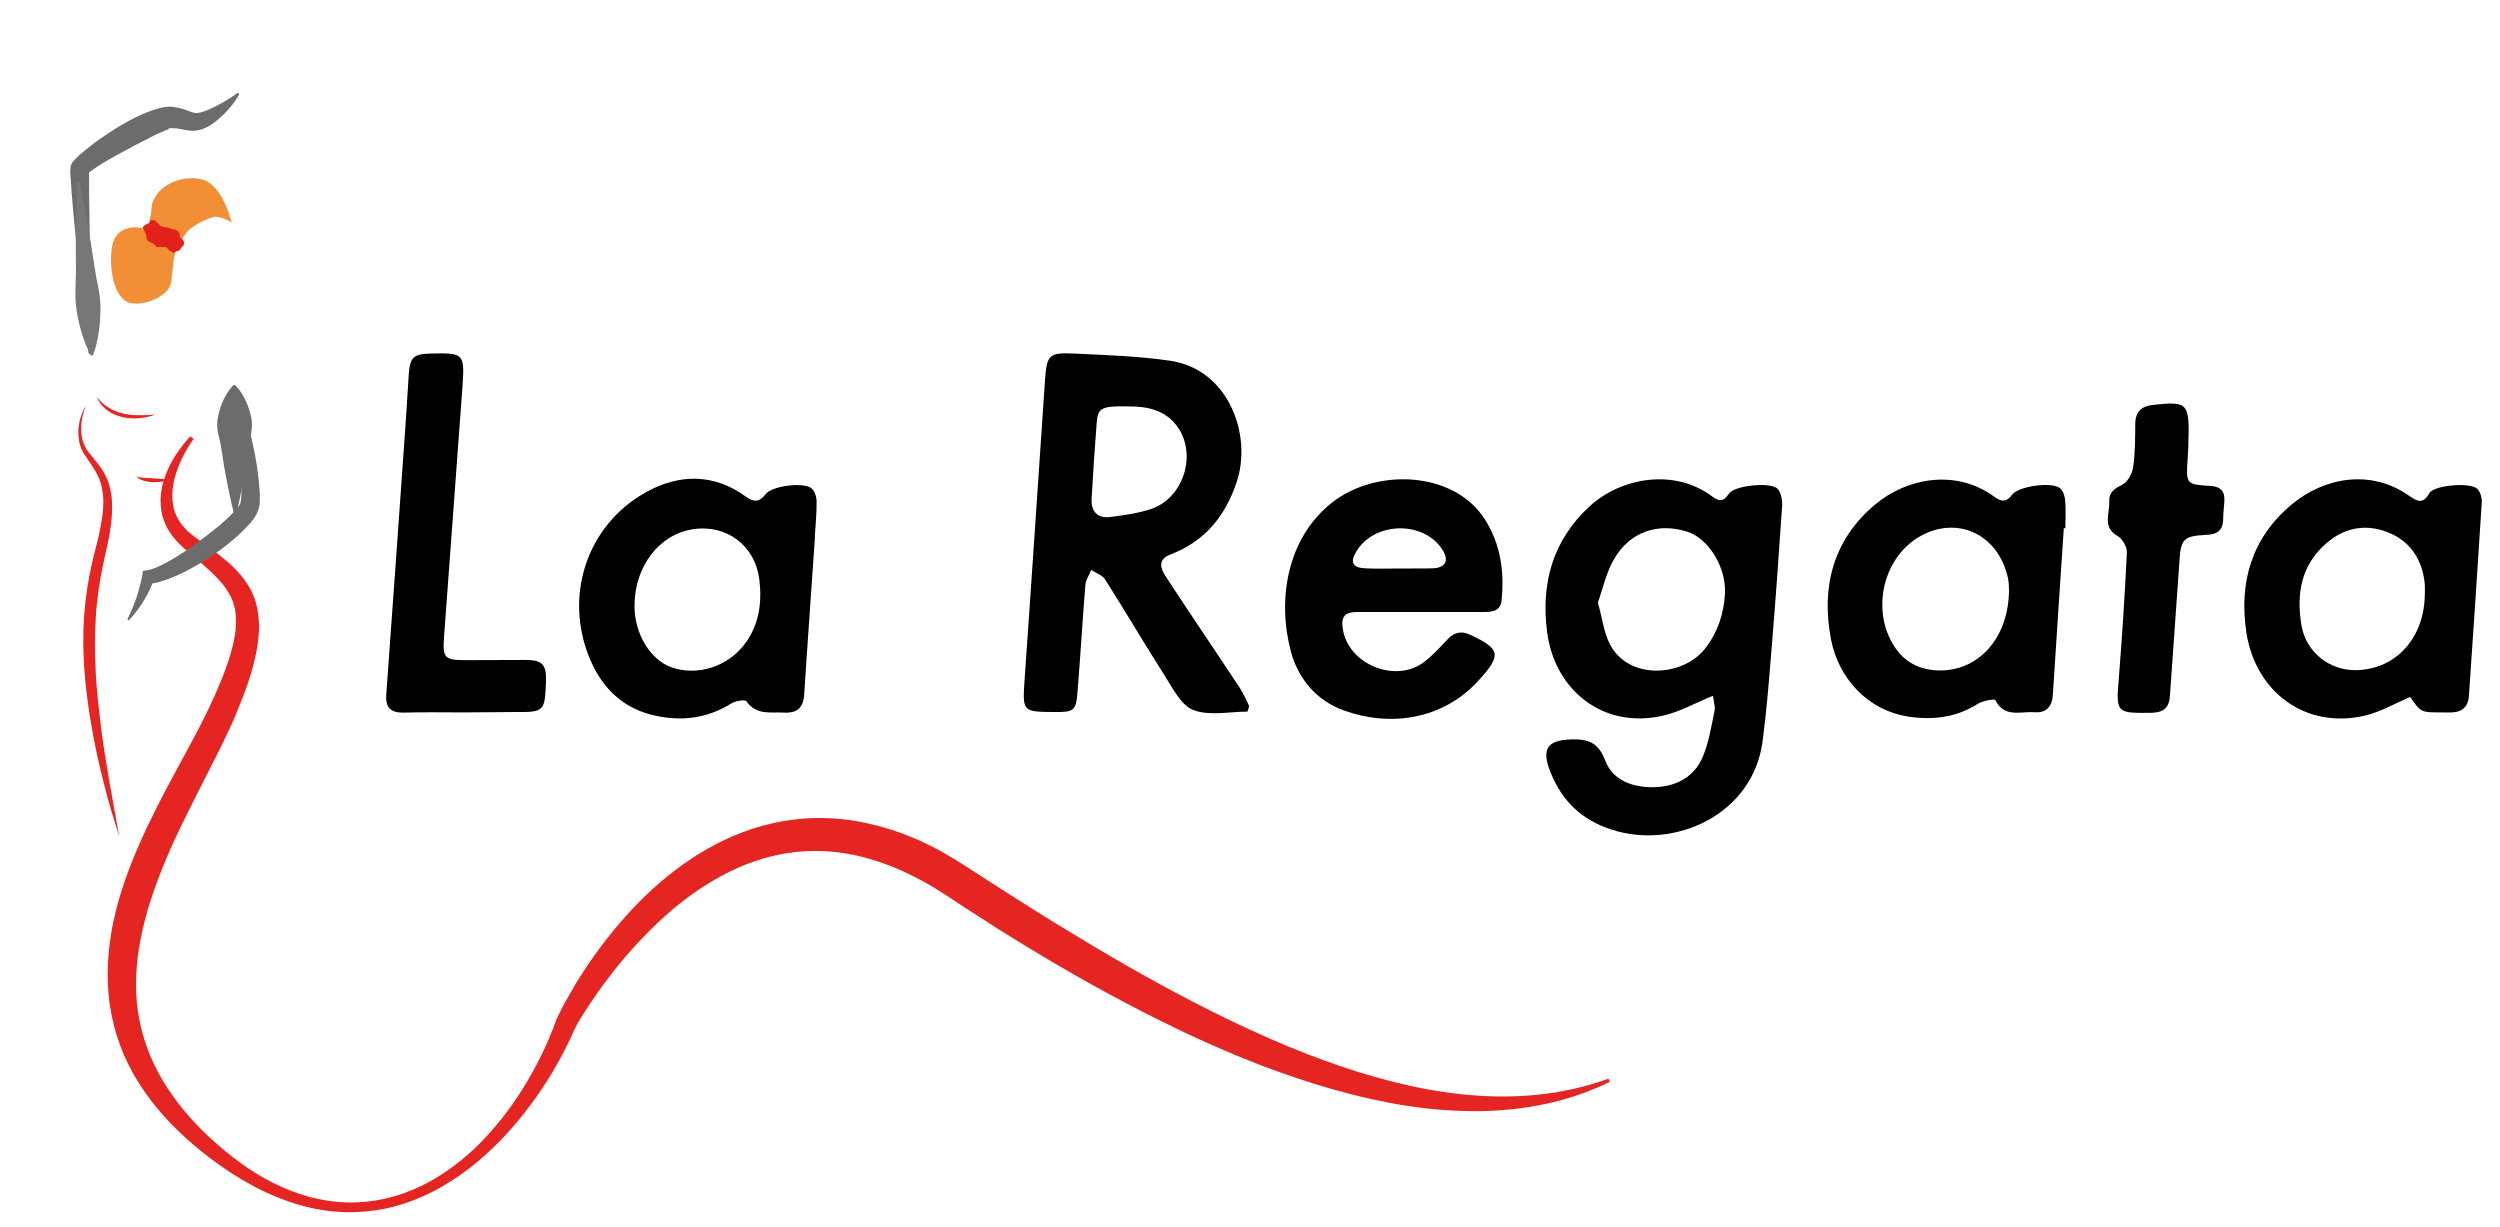 <?xml version="1.0" encoding="UTF-8"?> <!-- Generator: Adobe Illustrator 23.0.4, SVG Export Plug-In . SVG Version: 6.00 Build 0) --> <svg xmlns="http://www.w3.org/2000/svg" xmlns:xlink="http://www.w3.org/1999/xlink" id="Layer_1" x="0px" y="0px" viewBox="0 0 1277 626.5" style="enable-background:new 0 0 1277 626.5;" xml:space="preserve"> <style type="text/css"> .st0{fill:#E4201B;} .st1{fill:#454545;} .st2{fill:#F28E36;} .st3{fill:#E52521;} .st4{fill:#FFFFFF;} .st5{fill:#6C6C6C;} .st6{fill:#777777;} </style> <path d="M875,355.4c-9.3,3.8-17,8.2-25.3,10.1c-30.7,7.2-55.5-12.9-59.4-42.4c-3.3-24.9,2.7-47,21.7-64.5 c15.9-14.6,43.1-19.6,62.6-5c3.3,2.5,5.8,2.9,8.5-1.4c2.7-4.3,21.7-6.2,25-2.4c1.8,2.1,2.4,5.9,2.2,8.9c-1.7,25.1-3.5,50.3-5.6,75.4 c-1.2,14.9-2.4,29.8-4.4,44.7c-4.9,37.2-44.7,55.4-77,45c-15.5-5-25.5-14.7-31.4-29.6c-4.6-11.7-1.6-16.1,10.6-16.5 c8.6-0.3,14,1.5,17.5,10.9c3.9,10.3,14.5,13.7,24.8,13.5c11-0.2,20.7-5,25.1-15.8c2.9-7.1,4.2-14.8,5.7-22.3 C876.4,361.5,875.4,358.8,875,355.4z M816.2,307.8c2.2,7.8,3,15,6,21c9.4,18.8,37.6,17.1,48.9,2.3c6.4-8.3,9.4-17.6,10-27.6 c0.8-13.8-8.4-28.4-19.2-31.9c-15-4.8-29.3,0-37.4,13.9C820.5,292.3,818.8,300.5,816.2,307.8z"></path> <path d="M637.2,363.5c-9.3,0-19.5,2.3-27.6-0.8c-6.3-2.4-10.6-11.2-14.8-17.8c-10.3-16.1-20-32.7-30.3-48.9 c-1.4-2.2-4.7-3.3-7.1-4.9c-1,2.6-2.8,5.1-3,7.8c-1.5,18.2-2.5,36.4-4,54.5c-0.7,9.6-1.9,10.4-11.5,10.3 c-16.9-0.1-16.6-0.1-15.5-17.1c3.6-50.8,6.9-101.6,10.4-152.5c0.9-12.9,2-14.1,15-13.5c16.4,0.8,32.9,1.3,49.1,3.7 c29.8,4.5,41.8,38,33.8,61.9c-5.9,17.8-16.5,30.4-34,37.1c-6.5,2.5-4.8,7.2-2.4,10.9c12.5,19.2,25.4,38.1,38,57.2 c1.9,2.8,3.2,6.1,4.7,9.1C637.9,361.7,637.5,362.6,637.2,363.5z M576.7,207.6c-14.1-0.3-15.9,0.7-16.5,8.3 c-1,12.9-1.9,25.9-2.6,38.8c-0.4,6.5,3,10.2,9.4,9.4c7.1-0.9,14.4-1.9,21.2-4.2c17.2-6,23.7-29.6,12.1-43.4 C593.6,208.5,584,207.6,576.7,207.6z"></path> <path d="M1054.2,269.8c-1.9,28.4-3.8,56.7-5.6,85.1c-0.4,6.1-3.4,9.4-9.5,8.9c-7-0.5-15.3,3-19.9-6.2c-0.4-0.7-6.4,0.3-8.9,1.9 c-10.9,6.9-22.5,8.4-35.1,6.6c-21.7-3.2-36.2-20.2-39.9-39.4c-5.1-26.5,0.8-50.7,22.4-68.9c16.4-13.8,41.4-18.3,60.8-4.2 c3.5,2.6,6.2,3.3,9.3-0.9c3.3-4.4,20-6.7,24.4-3.4c1.6,1.2,2.5,4.2,2.7,6.4c0.4,4.7,0.1,9.5,0.1,14.2 C1054.8,269.8,1054.5,269.8,1054.2,269.8z M1026.2,301.9c-0.1-1,0.1-3.8-0.5-6.5c-5.1-23.2-26.6-32.1-45.2-21.3 c-16.5,9.6-23.3,31.5-16.3,49.4c4.3,10.8,12,18.1,24.6,18.9C1009.6,343.7,1025.8,326.9,1026.2,301.9z"></path> <path d="M1231.1,356c-7.9,3.4-15.1,7.6-22.9,9.5c-30.6,7.2-56-12.1-60.7-42.1c-4-25.8,2.6-48.7,23.2-65.8 c16.1-13.4,40-18.5,60.1-4.2c4,2.8,7,4.2,10.1-1.5c2.3-4.1,21-5.7,24.5-2.2c1.5,1.5,2.4,4.5,2.3,6.7c-2.1,33.1-4.3,66.2-6.6,99.3 c-0.4,5.3-3.5,8.1-8.8,8.2c-1.7,0.1-3.5,0-5.2,0C1236.6,363.9,1236.6,363.9,1231.1,356z M1238.6,303.3c0-1.5,0.1-3,0-4.5 c-0.9-11.9-6.7-21.4-17.2-26.2c-11.3-5.1-22.9-3.9-32.9,4.7c-13.2,11.4-15.6,26.1-12.9,42.2c2.3,13.6,14.4,23.2,28.2,22.8 C1224.1,341.8,1238.5,325.6,1238.6,303.3z"></path> <path d="M416.3,274c-1.8,26.9-3.8,53.7-5.5,80.6c-0.4,7-3.7,9.8-10.5,9.4c-6.8-0.4-14,1.5-19-5.8c-0.7-1-5.6-0.2-7.7,1.1 c-12.1,7.5-24.8,9.3-38.7,6.3c-16.1-3.4-26.7-13.5-33-27.7c-14.4-32.4-2.6-69.6,28.3-86.6c16.6-9.2,34.4-9.6,50.8,2.4 c3.9,2.9,6.9,2.9,10.1-1.3c3.2-4.3,19.7-6.3,23.5-2.9c1.6,1.4,2.5,4.3,2.5,6.5c0.1,6-0.5,11.9-0.9,17.9 C416.2,273.9,416.2,273.9,416.3,274z M324.1,309.5c0,14.3,8.1,27.6,19,31.4c13,4.5,28.1-0.2,36.9-11.4c7.7-9.9,9.3-21.2,7.9-33.3 c-2.1-17.4-16.5-28.4-33.8-25.9C336.7,272.9,324.1,289.3,324.1,309.5z"></path> <path d="M725.2,312.6c-10.5,0-21,0-31.5,0c-7,0-8.9,2.3-7.7,9.2c3,17.4,26.2,27.1,40.8,16.8c4.6-3.3,8.5-7.7,12.4-11.8 c3.5-3.8,7.1-4.8,11.9-2.5c15.4,7.2,15.9,10.3,4.5,22.9c-18.8,21-46.3,24.1-69.4,15.6c-13.5-4.9-22.9-15.8-26.7-29.6 c-7.1-25.9-2.6-57.9,20.8-76.4c22.3-17.7,62.2-16.5,78.1,8.4c8.2,12.8,10.1,26.9,8.6,41.6c-0.6,5.3-4.7,5.8-8.9,5.8c-11,0-22,0-33,0 C725.2,312.7,725.2,312.7,725.2,312.6z M714.5,290.4C714.5,290.4,714.5,290.4,714.5,290.4c5.7-0.1,11.5,0.1,17.2-0.1 c6.8-0.2,8.7-4.1,4.9-9.8c-9.7-14.7-34.7-14-43.8,1.2c-3.3,5.5-2,8.3,4.6,8.6C703,290.6,708.8,290.4,714.5,290.4z"></path> <path d="M237.2,363.9c-10.2,0-20.5-0.2-30.7,0.1c-6.8,0.2-9.7-2.4-9.2-9.2c3.2-43.8,6.3-87.7,9.4-131.5c0.8-10.7,1.4-21.4,2.1-32.1 c0.6-8.7,2.5-10.4,11-10.6c17.3-0.4,17.6-0.1,16.4,17.3c-3.1,42.6-6.3,85.2-9.4,127.7c-0.8,10.5,0.4,11.6,11.1,11.6 c10.2,0,20.5-0.1,30.7-0.1c8.3,0,10.6,2.4,10.3,10.8c-0.6,15.7-0.8,15.9-16.2,15.8C254.2,363.8,245.7,363.8,237.2,363.9 C237.2,363.8,237.2,363.9,237.2,363.9z"></path> <path d="M1117.8,227.5c-0.1,2.5-0.2,5-0.4,7.5c-0.8,12.2-0.6,12.5,11.5,13.2c5.4,0.3,7.7,2.7,7.3,8c-0.2,3-0.6,6-0.6,9 c-0.1,5.6-3,7.8-8.5,8c-12,0.6-13.2,2.1-13.9,14.3c-1.5,22.6-3.3,45.3-4.8,67.9c-0.4,6.2-3.3,8.6-9.6,8.7 c-17.9,0.2-18,0.1-16.5-17.8c1.7-21.4,3.1-42.8,4.1-64.2c0.1-2.8-2.3-6.9-4.7-8.3c-8-4.6-4-11.4-4.3-17.4c-0.3-4.6,2.3-6.7,6.5-8.7 c2.8-1.3,5.2-5.7,5.7-9c1.1-7.4,1-14.9,1.1-22.4c0.1-6.3,3.5-8.9,9.2-9.5C1117.8,204.9,1118.5,205.7,1117.8,227.5z"></path> <g> <path class="st3" d="M98.9,224.2c-3.8,5.3-6.9,11.3-8.9,17.3c-1,3.1-1.7,6.2-1.9,9.3c-0.2,3.1,0,6.1,0.7,9c0.7,2.9,2.1,5.5,3.8,7.9 c1.8,2.4,3.9,4.4,6.4,6.2c5.3,3.9,10.8,7.7,16.2,12.2c2.7,2.3,5.3,4.7,7.7,7.6c2.4,2.8,4.6,6.1,6.2,9.7c1.6,3.6,2.5,7.4,2.9,11.2 c0.4,3.8,0.4,7.6,0,11.2c-0.7,7.3-2.5,14.1-4.6,20.8c-2.1,6.6-4.7,13-7.3,19.3c-2.7,6.3-5.7,12.4-8.7,18.5c-3,6-6.1,12-9.1,17.9 c-6,11.9-12,23.7-17.1,35.7c-5.1,12-9.5,24.2-12.3,36.6c-2.9,12.4-4.1,25-3,37.4c0.6,6.2,1.8,12.4,3.6,18.3c0.9,3,2,5.9,3.2,8.9 c1.2,2.9,2.6,5.8,4.1,8.6c6,11.2,14.1,21.4,23.4,30.5c9.4,9,19.7,17.4,31.1,23.7c5.7,3.2,11.7,5.8,17.8,7.9c3.1,1,6.2,1.9,9.4,2.5 c1.6,0.4,3.2,0.6,4.8,0.9c1.6,0.2,3.2,0.5,4.8,0.6c12.9,1.2,26.1-0.9,38.1-5.9c12-4.9,22.9-12.6,32.4-21.5 c9.4-9.1,17.6-19.4,24.5-30.5c6.9-11.1,12.7-22.9,17.1-35.1l0-0.1l0.1-0.3c0.8-1.6,1.5-3,2.2-4.5c0.7-1.4,1.5-2.9,2.3-4.3 c1.6-2.8,3.2-5.6,4.8-8.4c3.3-5.5,6.9-11,10.7-16.2c3.8-5.3,7.8-10.4,12-15.3c4.2-5,8.7-9.7,13.4-14.3c9.5-9.1,20-17.3,31.6-23.9 c11.6-6.6,24.4-11.6,37.9-14c13.4-2.5,27.4-2.3,40.8,0.3c6.7,1.3,13.2,3.1,19.6,5.4c1.6,0.6,3.2,1.1,4.7,1.8l4.6,1.9 c3,1.4,6.1,2.8,9,4.4c3,1.5,5.8,3.2,8.7,4.9l4.2,2.6l2.1,1.3l2,1.3l15.8,10.2c5.3,3.4,10.6,6.7,15.9,10.1c5.3,3.3,10.6,6.7,16,9.9 c21.4,13.1,43,25.7,65.2,37.2c11.1,5.8,22.3,11.3,33.6,16.4c11.3,5.2,22.8,9.9,34.5,14.2c23.3,8.5,47.4,15.1,72.1,17.6 c12.3,1.2,24.8,1.4,37.1,0.1c12.4-1.2,24.6-3.9,36.5-8.2l0.7,1.6c-11.4,5.6-23.7,9.6-36.3,12c-12.6,2.4-25.6,3.3-38.4,2.9 c-12.9-0.4-25.7-1.8-38.4-4.3c-6.3-1.2-12.6-2.6-18.8-4.2c-6.2-1.6-12.4-3.3-18.5-5.2c-24.5-7.6-48.2-17.4-71.2-28.5 c-23-11.1-45.4-23.3-67.2-36.3c-5.5-3.2-10.9-6.6-16.3-9.9c-5.4-3.3-10.8-6.7-16.1-10.2c-5.3-3.4-10.7-6.8-16-10.4l-2-1.3l-1.9-1.2 l-3.8-2.4c-2.6-1.5-5.1-3.1-7.8-4.4c-2.6-1.4-5.3-2.7-8-4l-4.1-1.8c-1.3-0.6-2.7-1.1-4.1-1.6c-5.5-2.1-11.1-3.8-16.8-5 c-11.4-2.4-23.1-2.8-34.6-1c-11.5,1.8-22.7,5.8-33.1,11.4c-10.5,5.6-20.3,12.7-29.3,20.8c-9,8.1-17.4,17.1-25.1,26.7 c-3.8,4.8-7.5,9.7-11,14.8c-1.7,2.5-3.4,5.1-5.1,7.7c-0.8,1.3-1.6,2.6-2.4,3.9c-0.8,1.3-1.6,2.7-2.2,3.9l0.2-0.4 c-5.5,12.6-12.2,24.6-20.1,35.8c-7.9,11.1-16.9,21.6-27.2,30.6c-10.2,9-21.9,16.7-34.7,21.8c-6.4,2.5-13.1,4.4-19.9,5.4 c-6.8,1-13.7,1.3-20.6,0.7c-6.9-0.5-13.7-1.9-20.2-3.9c-6.6-2-12.9-4.6-19.1-7.7c-12.2-6.2-23.5-14.1-33.9-23 c-10.4-8.9-19.9-19.2-27.4-31.1c-7.6-11.9-12.7-25.5-14.8-39.7c-2.1-14.2-1.1-28.6,1.7-42.3c2.9-13.7,7.6-26.9,13.1-39.4 c2.7-6.3,5.7-12.4,8.7-18.5c3.1-6.1,6.2-12,9.4-17.9c6.3-11.8,12.9-23.4,18.4-35.2c2.8-5.9,5.4-11.9,7.6-17.9 c2.2-6,4.1-12.1,5-18.1c0.9-6,0.8-11.8-1.1-17c-1.9-5.2-5.7-9.9-10.3-14.3c-4.6-4.4-9.8-8.6-14.9-13.1c-2.7-2.4-5.3-5.2-7.3-8.4 c-2-3.2-3.4-6.8-4-10.5c-0.6-3.7-0.5-7.4,0.1-10.9c0.7-3.5,1.8-6.9,3.2-10.1c1.4-3.2,3.1-6.2,5.1-9c1.9-2.8,4-5.5,6.4-8L98.9,224.2 z"></path> </g> <g> <path class="st5" d="M120.3,197.2c1,2.4,1.9,4.9,2.7,7.4c0.8,2.5,1.6,5,2.4,7.5c1.5,5,2.7,10,3.8,15.1c0.5,2.5,1.1,5.1,1.5,7.6 l0.6,3.8l0.5,3.9c0.4,2.6,0.6,5.2,0.8,8c0.1,1.4,0.2,2.8,0.1,4.4l0,1.2c0,0.4-0.1,1-0.1,1.5c0,0.2-0.1,0.6-0.2,1 c-0.1,0.4-0.1,0.7-0.2,1.1c-0.1,0.4-0.3,0.9-0.5,1.4c-0.2,0.4-0.4,1-0.5,1.2c-1.3,2.5-2.3,3.6-3.4,4.9l-0.8,0.9l-0.8,0.8 c-0.5,0.6-1,1.1-1.5,1.6c-2,2-4,3.9-6.1,5.6c-4.1,3.5-8.5,6.6-12.9,9.5c-2.3,1.4-4.5,2.8-6.9,4.1c-2.4,1.3-4.7,2.6-7.2,3.7 c-2.5,1.1-5,2.2-7.8,3.1c-2.8,0.9-5.5,1.8-10,1.7l5.7-5.2c-0.1,0.5-0.2,0.7-0.2,1c-0.1,0.3-0.2,0.6-0.3,0.9 c-0.2,0.6-0.4,1.1-0.6,1.7c-0.4,1.1-0.8,2.2-1.3,3.2c-0.9,2.1-1.9,4.1-3.1,6.1c-1.1,2-2.4,3.8-3.7,5.6c-1.3,1.8-2.7,3.5-4.2,5.1 l-0.1,0.1c-0.2,0.2-0.5,0.2-0.7,0c-0.2-0.1-0.2-0.4-0.1-0.6c0.9-1.9,1.8-3.8,2.6-5.8c0.8-1.9,1.5-3.9,2.2-5.9c0.6-2,1.2-4,1.7-6.1 c0.5-2,1-4.1,1.2-6.1c0-0.4,0.4-0.7,0.8-0.7l0,0c2.3-0.1,4.7-1,7-2c2.3-1,4.5-2.2,6.7-3.5c4.4-2.5,8.6-5.3,12.7-8.3 c4.1-3,8.1-6.1,12-9.3c1.9-1.7,3.8-3.3,5.6-5.1c0.9-0.9,1.8-1.8,2.6-2.7c0.8-0.9,1.6-1.9,2.2-2.9c0.1-0.2,0.2-0.5,0.3-0.7 c0-0.3,0.1-0.5,0.2-0.8c0.1-0.6,0.1-1.2,0.2-1.8c0.1-1.2,0.1-2.5,0.1-3.8c0-2.5-0.1-5.1-0.3-7.6c-0.3-5.1-0.7-10.2-1.1-15.2 c-0.9-10.2-1.8-20.2-2.7-30.5c0-0.3,0.2-0.5,0.4-0.5c0.2,0,0.4,0.1,0.5,0.3L120.3,197.2z"></path> </g> <g> <path class="st5" d="M45.2,180.2c-2-15.5-3.7-31.1-5.3-46.7l-2.3-23.4l-1-11.7l-0.4-5.9l-0.2-3L35.9,88l0-0.9c0-0.3,0-0.5,0.1-1.2 c0-0.3,0.1-0.6,0.1-0.9c0.1-0.5,0.3-1,0.5-1.4l0.2-0.3c0.1-0.1,0.1-0.1,0.1-0.2l0.2-0.3l0.5-0.6c0.5-0.6,1-1.1,1.4-1.5 c0.9-0.9,1.7-1.6,2.5-2.3c1.6-1.4,3.2-2.6,4.8-3.9c3.2-2.5,6.5-4.8,9.9-7c1.7-1.1,3.4-2.2,5.1-3.2c1.7-1,3.5-2,5.3-3 c3.6-1.9,7.3-3.6,11.4-5c0.5-0.2,1-0.3,1.6-0.5c0.5-0.2,1.1-0.3,1.6-0.5l0.8-0.2l0.9-0.2c0.6-0.1,1.3-0.2,2-0.3 c0.3,0,0.8-0.1,1.2-0.1l0.6,0l0.5,0c0.6,0.1,1.2,0.1,1.8,0.2c1.2,0.2,2.4,0.4,3.5,0.7c2.3,0.6,4.3,1.5,5.5,1.9 c0.7,0.2,1.2,0.3,1.7,0.4c0.3,0,0.6,0.1,0.9,0c0.3,0,0.6,0,1-0.1c1.4-0.2,3-0.8,4.7-1.5c1.7-0.7,3.4-1.5,5-2.4 c3.4-1.7,6.6-3.8,9.9-6.1l0,0c0.3-0.2,0.7-0.1,0.9,0.2c0.1,0.2,0.1,0.4,0,0.6c-2,3.6-4.6,6.7-7.5,9.7c-1.5,1.5-3,2.8-4.7,4.1 c-1.6,1.3-3.5,2.6-5.9,3.5c-0.6,0.3-1.2,0.5-1.9,0.6c-0.6,0.2-1.3,0.3-2,0.4c-1.4,0.2-2.8,0.1-4.1-0.1c-2.6-0.3-4.2-0.9-5.8-1 c-0.8-0.1-1.5-0.1-2.3-0.1c-0.4,0-0.7,0-1.1,0l-0.3,0c0,0-0.1,0-0.1,0c-0.1,0-0.1,0-0.2,0.1C86.2,66,86,66,85.6,66.2l-0.5,0.2 l-0.6,0.2c-0.4,0.1-0.7,0.3-1.1,0.5c-0.4,0.2-0.8,0.3-1.2,0.5c-3.2,1.4-6.6,3.2-9.9,4.9c-1.7,0.9-3.4,1.7-5,2.6 c-1.7,0.9-3.4,1.8-5,2.7c-3.4,1.8-6.7,3.6-9.9,5.6c-1.6,1-3.2,2-4.6,3c-0.7,0.5-1.4,1-2,1.5c-0.3,0.3-0.5,0.4-0.6,0.6c0,0,0,0,0,0 l0,0c0,0,0,0,0,0l0.1-0.2c0.1-0.2,0.2-0.5,0.2-0.7c0,0,0-0.1,0-0.1c0-0.2,0,0.1,0,0.3l0,0.6l0,1.4l0,2.9l0,5.8l0.2,11.7l0.3,23.4 c0.2,15.6,0.5,31.3,0.6,46.9c0,0.3-0.3,0.6-0.6,0.6C45.5,180.7,45.2,180.5,45.2,180.2z"></path> </g> <g> <path class="st6" d="M40.7,93.3c1.5,7.3,2.8,14.5,4.1,21.8l1.9,10.9l1.7,10.9c0.5,3.6,1.3,7.3,2,10.9c0.7,3.6,1,7.3,0.9,11 c-0.1,3.7-0.3,7.4-0.9,11.1c-0.6,3.7-1.3,7.5-2.8,11.3c-0.1,0.3-0.5,0.5-0.9,0.4c-0.2-0.1-0.3-0.2-0.3-0.3c-2-3.5-3.4-7.1-4.5-10.7 c-1.1-3.6-2-7.2-2.6-10.9c-0.6-3.6-0.9-7.3-0.8-11c0.1-3.7,0.3-7.4,0.3-11.1l-0.1-11.1l0.1-11.1c0.1-7.4,0.3-14.8,0.6-22.2 c0-0.3,0.3-0.6,0.6-0.6C40.4,92.8,40.7,93,40.7,93.3z"></path> </g> <g> <path class="st5" d="M119.3,261.5c-1.4-5.4-2.4-10.7-3.5-16.1c-1.1-5.4-1.9-10.7-2.7-16.1c-0.4-2.7-1.1-5.4-1.7-8 c-0.6-2.7-0.6-5.4-0.1-8c0.5-2.7,1.3-5.4,2.4-8.1c1.2-2.7,2.7-5.4,5.1-8.1c0.4-0.5,1.1-0.5,1.6-0.1c0,0,0.1,0.1,0.1,0.1 c2.5,2.7,4,5.3,5.2,8c1.2,2.7,2,5.3,2.6,8c0.5,2.7,0.5,5.4,0,8c-0.5,2.7-1.2,5.4-1.6,8.1c-0.6,5.4-1.5,10.7-2.4,16.1 c-1,5.4-2,10.7-3.3,16.1c-0.1,0.5-0.6,0.8-1.1,0.6C119.6,262.1,119.4,261.8,119.3,261.5z"></path> </g> <path class="st2" d="M118.3,113.7c0,0-4.3-19.1-15-22c-11-3-26,4-26,16c0,0-1,10-4,9s-14-2-16,9s1,27,9,29s20-4,21-10s1-11,2-15 s4-8,6-11s12-8,15-8C112.5,110.7,117.3,112.7,118.3,113.7z"></path> <g> <path class="st3" d="M79.3,211.7c-2.6,1.1-5.4,1.7-8.3,1.9c-2.9,0.3-5.8,0.1-8.6-0.6c-2.8-0.7-5.6-1.8-7.9-3.6 c-2.3-1.8-4.1-4.1-5.2-6.7c1.8,2.2,3.8,4.1,6.1,5.5c2.3,1.4,4.8,2.4,7.4,3c2.6,0.6,5.3,0.9,8.1,0.9C73.7,212.1,76.5,212,79.3,211.7 z"></path> </g> <g> <path class="st3" d="M43.8,207.2c-0.8,2.2-1.5,4.5-1.9,6.8c-0.4,2.3-0.6,4.6-0.4,6.9c0.2,2.3,0.7,4.5,1.6,6.5 c0.3,0.5,0.5,1,0.7,1.5l0.9,1.4c0.7,0.9,1.4,1.8,2.2,2.7c2.9,3.6,6.2,7.5,8,12.2c1.9,4.7,2.4,9.8,2.4,14.7 c-0.1,4.9-0.8,9.7-1.6,14.5c-0.5,2.3-1,4.7-1.5,7c-0.5,2.3-1,4.6-1.5,6.8c-1.9,9.1-3.3,18.3-3.8,27.6c-0.6,9.3-0.5,18.6,0,27.9 c0.5,9.3,1.6,18.6,2.7,27.9c2.4,18.6,6,37.1,9.3,55.7c-1.4-4.5-2.8-9-4.2-13.6c-1.3-4.5-2.5-9.1-3.7-13.7 c-1.2-4.6-2.2-9.2-3.3-13.8c-0.5-2.3-1-4.6-1.4-7c-0.4-2.3-1-4.6-1.3-7c-0.8-4.7-1.7-9.3-2.2-14.1c-0.3-2.4-0.7-4.7-0.9-7.1 l-0.7-7.1c-0.7-9.5-0.9-19.1-0.3-28.7c0.7-9.6,2.1-19.1,4.3-28.4c0.5-2.3,1.1-4.6,1.7-6.9c0.6-2.3,1.1-4.5,1.7-6.8 c0.9-4.5,1.8-9,2.1-13.6l0.1-3.4c0-1.1-0.1-2.2-0.2-3.3c-0.2-1.1-0.3-2.2-0.5-3.3c-0.3-1.1-0.4-2.2-0.8-3.2 c-1.3-4.2-3.9-7.9-6.6-11.8c-0.7-1-1.3-2-2-3l-0.9-1.7c-0.3-0.6-0.5-1.2-0.7-1.8c-0.8-2.4-1.1-4.9-1.1-7.3 C40,216,41.5,211.3,43.8,207.2z"></path> </g> <g> <path class="st3" d="M86.7,245.1c-1.4,0.5-2.9,0.8-4.3,1c-1.5,0.2-2.9,0.2-4.4,0.2c-1.5-0.1-2.9-0.3-4.4-0.7 c-0.7-0.2-1.4-0.5-2.1-0.8c-0.7-0.4-1.3-0.9-1.7-1.5c1.4,0.6,2.7,0.7,4.1,0.8c1.4,0.1,2.8,0.1,4.2,0.2c1.4,0.1,2.8,0.2,4.3,0.3 C83.8,244.6,85.3,244.8,86.7,245.1z"></path> </g> <path class="st0" d="M92.8,126.2c0,0,2-1,1-3s-2-1-2-3s-2-3-3-3s-3-1-3-1s-3,0-4-1s-1-1-2-2s-3.2-1.1-3.1-0.1 c0.1,1.1-1.9,1.1-2.9,2.1s-1,1-1,1s2,3,2,5s1,2,3,3s2,2,2,2h5l2,2l2,1c0,0,1-1,2-1S92.8,126.2,92.8,126.2z"></path> </svg> 